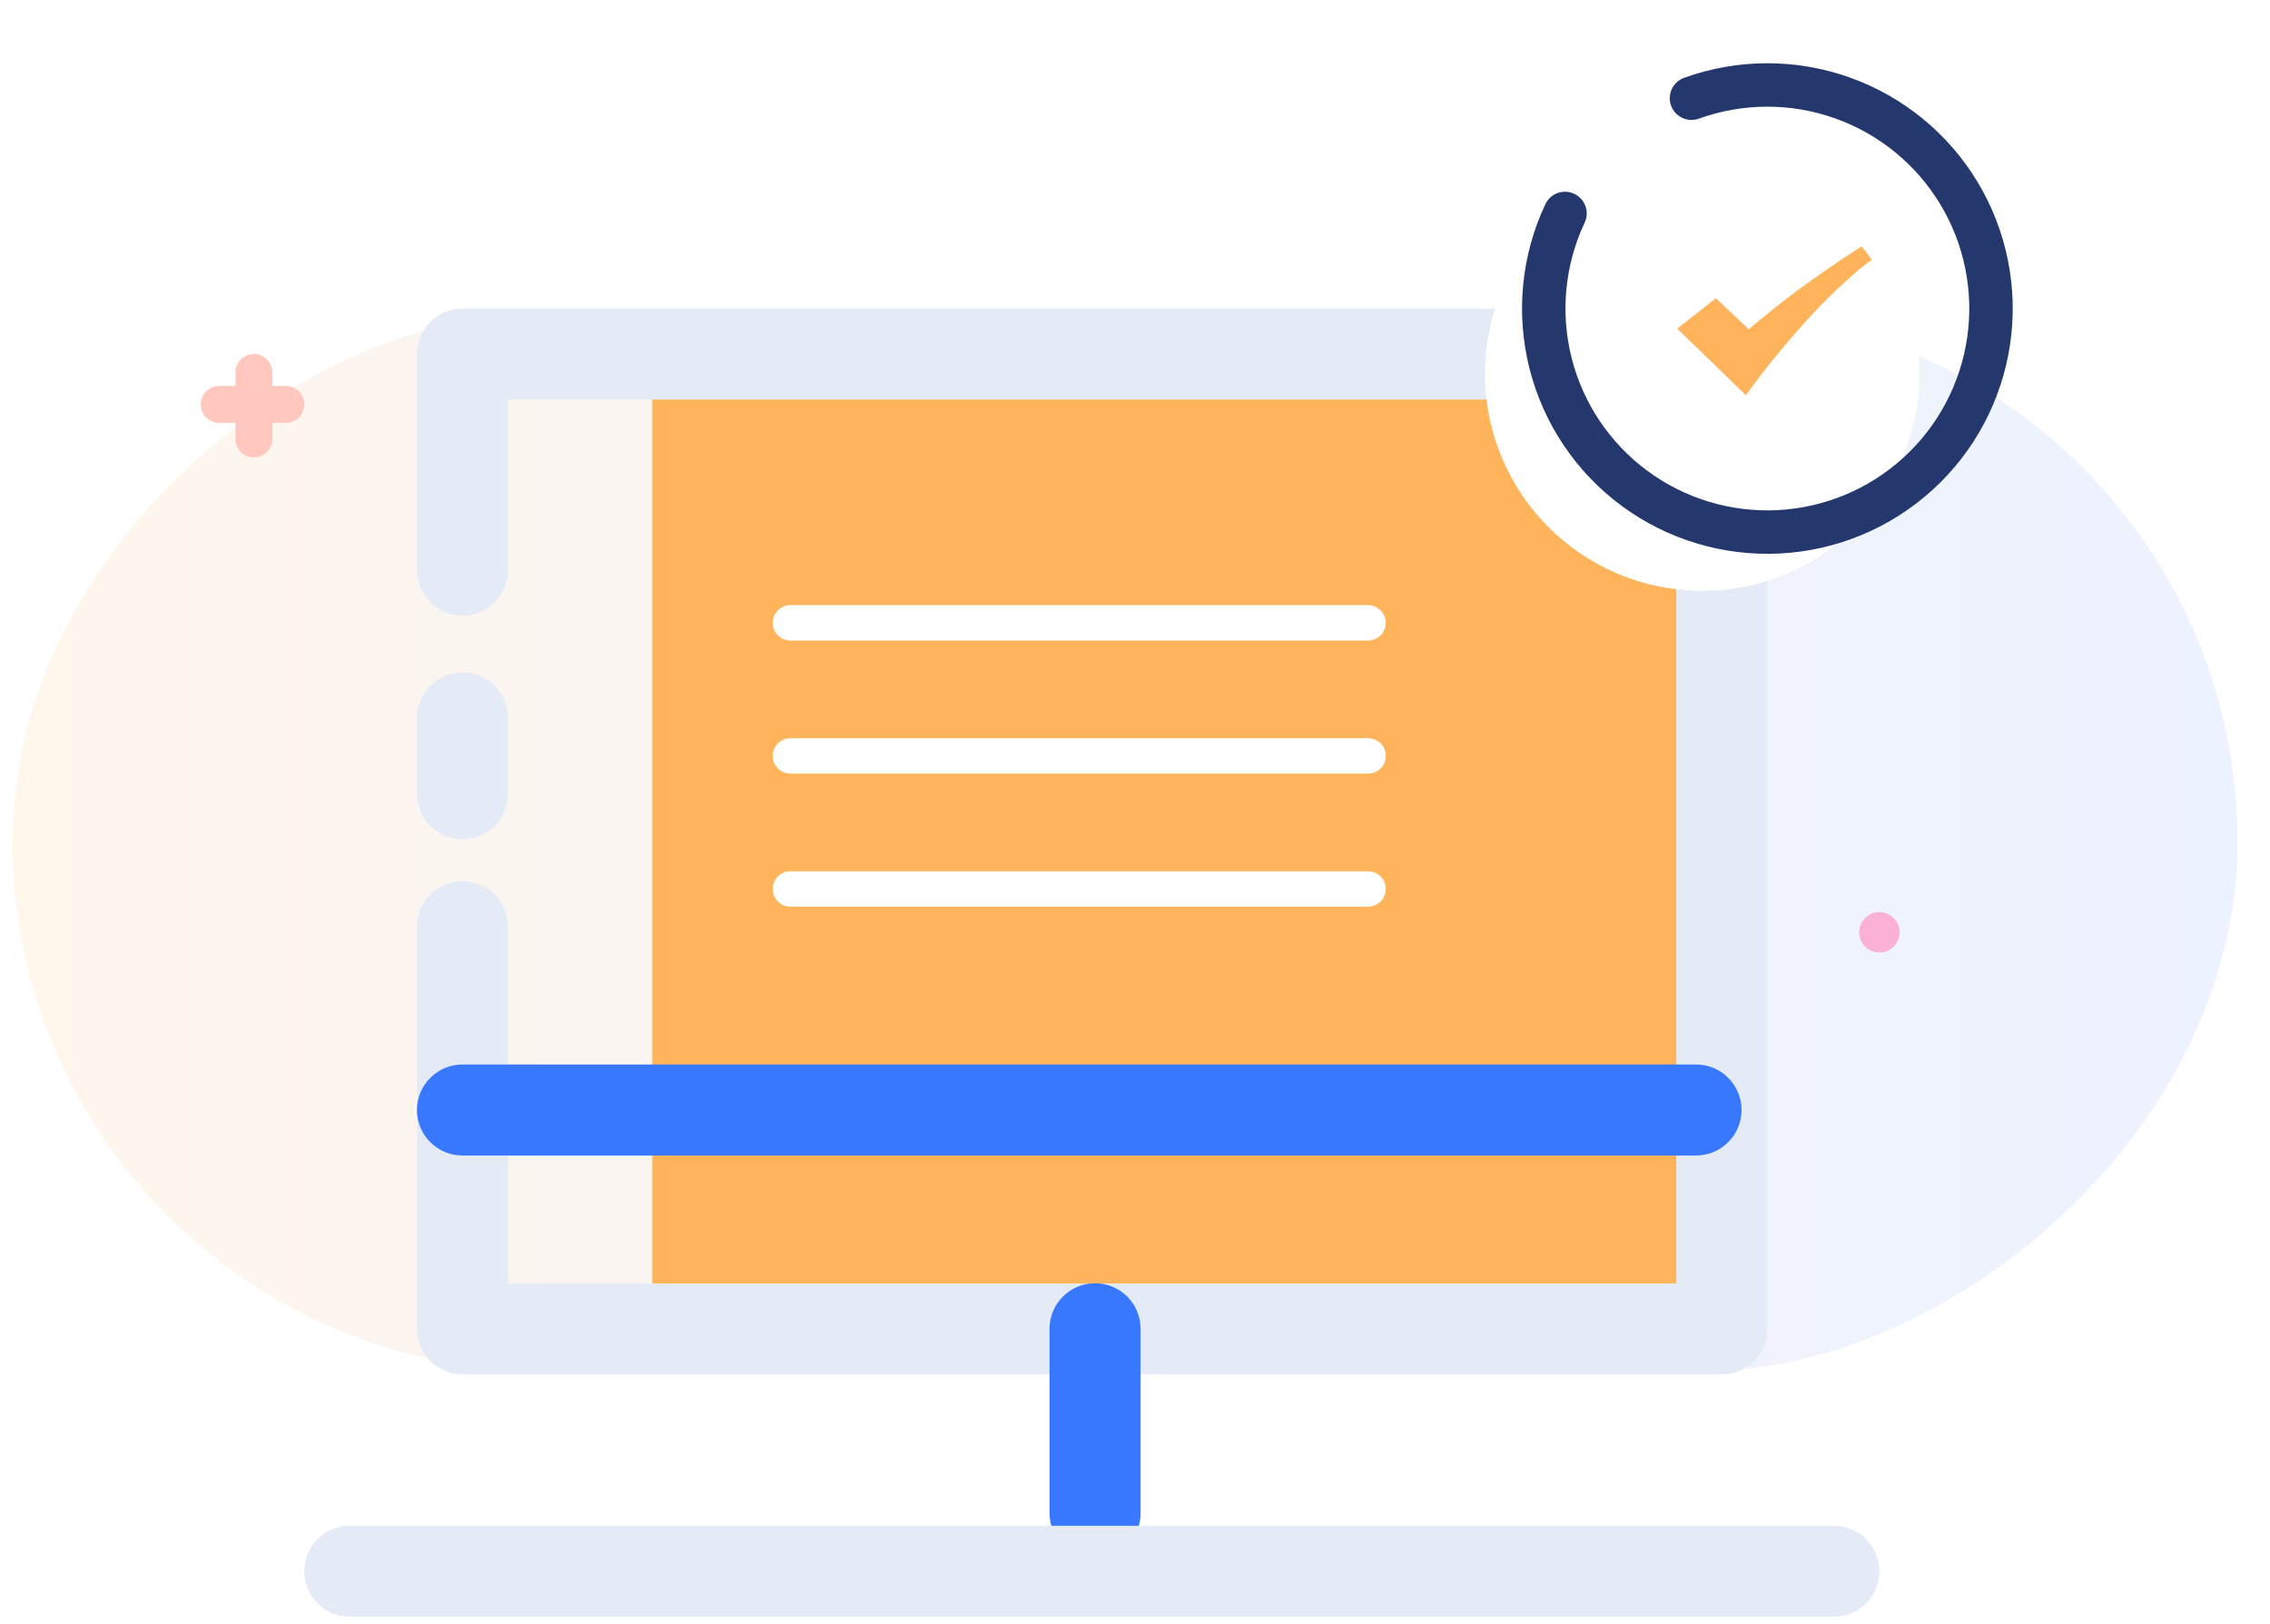 <svg width="123" height="88" viewBox="0 0 123 88" fill="none" xmlns="http://www.w3.org/2000/svg">
<g clip-path="url(#clip0_374_1048)">
<rect x="0.68" y="74.291" width="57.366" height="120.553" rx="28.683" transform="rotate(-90 0.68 74.291)" fill="url(#paint0_linear_374_1048)"/>
<path fill-rule="evenodd" clip-rule="evenodd" d="M14.757 20.188C14.757 19.636 14.309 19.188 13.757 19.188C13.205 19.188 12.757 19.636 12.757 20.188V20.918H11.881C11.329 20.918 10.881 21.366 10.881 21.918C10.881 22.471 11.329 22.918 11.881 22.918H12.757V23.794C12.757 24.346 13.205 24.794 13.757 24.794C14.309 24.794 14.757 24.346 14.757 23.794V22.918H15.487C16.04 22.918 16.487 22.471 16.487 21.918C16.487 21.366 16.04 20.918 15.487 20.918H14.757V20.188Z" fill="#FFC7BD"/>
<path d="M35.345 19.188H93.213V72.028H35.345V19.188Z" fill="#FFB45B"/>
<path d="M25.059 45.494C23.697 45.494 22.592 44.389 22.592 43.027V38.913C22.592 37.551 23.697 36.446 25.059 36.446C26.421 36.446 27.526 37.551 27.526 38.913V43.027C27.526 44.389 26.421 45.494 25.059 45.494Z" fill="#E4EBF7"/>
<path d="M93.299 74.485H25.059C23.697 74.485 22.592 73.38 22.592 72.018V50.227C22.592 48.865 23.697 47.76 25.059 47.76C26.421 47.76 27.526 48.865 27.526 50.227V69.561H90.832V21.655H27.526V30.903C27.526 32.265 26.421 33.37 25.059 33.37C23.697 33.37 22.592 32.265 22.592 30.903V19.188C22.592 17.826 23.697 16.721 25.059 16.721H93.299C94.661 16.721 95.766 17.826 95.766 19.188V72.028C95.766 73.39 94.661 74.485 93.299 74.485Z" fill="#E4EBF7"/>
<path d="M91.899 62.627H25.059C23.697 62.627 22.592 61.523 22.592 60.161C22.592 58.799 23.697 57.694 25.059 57.694H91.899C93.261 57.694 94.365 58.799 94.365 60.161C94.365 61.523 93.261 62.627 91.899 62.627ZM59.336 84.485C57.974 84.485 56.869 83.38 56.869 82.018V72.018C56.869 70.656 57.974 69.551 59.336 69.551C60.698 69.551 61.803 70.656 61.803 72.018V82.018C61.803 83.38 60.698 84.485 59.336 84.485Z" fill="#3778FF"/>
<path d="M99.366 87.628H18.954C17.592 87.628 16.487 86.523 16.487 85.161C16.487 83.799 17.592 82.695 18.954 82.695H99.366C100.728 82.695 101.833 83.799 101.833 85.161C101.833 86.523 100.728 87.628 99.366 87.628Z" fill="#E4EBF7"/>
<path d="M74.127 32.798H42.83C42.3 32.798 41.87 33.228 41.87 33.758C41.87 34.289 42.3 34.719 42.83 34.719H74.127C74.657 34.719 75.088 34.289 75.088 33.758C75.088 33.228 74.657 32.798 74.127 32.798Z" fill="white"/>
<path d="M74.127 40.01H42.83C42.3 40.01 41.87 40.44 41.87 40.97C41.87 41.5 42.3 41.93 42.83 41.93H74.127C74.657 41.93 75.088 41.5 75.088 40.97C75.088 40.44 74.657 40.01 74.127 40.01Z" fill="white"/>
<path d="M74.127 47.221H42.83C42.3 47.221 41.87 47.651 41.87 48.181C41.87 48.711 42.3 49.141 42.83 49.141H74.127C74.657 49.141 75.088 48.711 75.088 48.181C75.088 47.651 74.657 47.221 74.127 47.221Z" fill="white"/>
<g filter="url(#filter0_d_374_1048)">
<circle cx="95.765" cy="16.721" r="11.769" transform="rotate(-120 95.765 16.721)" fill="white"/>
</g>
<path d="M91.654 5.323C94.292 4.372 97.177 4.365 99.819 5.303C102.461 6.241 104.695 8.065 106.143 10.466C107.59 12.867 108.16 15.696 107.756 18.47C107.351 21.244 105.997 23.792 103.925 25.679C101.853 27.567 99.19 28.678 96.39 28.823C93.591 28.967 90.827 28.137 88.572 26.472C86.316 24.808 84.707 22.413 84.019 19.695C83.331 16.978 83.606 14.106 84.799 11.569" stroke="#24386D" stroke-width="2.354" stroke-linecap="round"/>
<circle cx="101.833" cy="50.53" r="1.096" fill="#FBB1D4"/>
<g clip-path="url(#clip1_374_1048)">
<path d="M94.602 21.42C95.589 20.041 96.61 18.816 97.369 17.954C97.817 17.446 98.237 16.983 98.64 16.567C99.005 16.19 99.366 15.845 99.713 15.52C100.305 14.965 100.998 14.352 101.433 14.089L100.877 13.352C100.071 13.856 99.295 14.395 98.696 14.808C98.347 15.05 98.023 15.281 97.718 15.502C97.415 15.721 97.103 15.961 96.774 16.213C96.202 16.651 95.468 17.239 94.757 17.847L92.973 16.162L90.878 17.812L94.602 21.42Z" fill="#FFB45B"/>
</g>
</g>
<defs>
<filter id="filter0_d_374_1048" x="80.463" y="4.95" width="27.073" height="27.073" filterUnits="userSpaceOnUse" color-interpolation-filters="sRGB">
<feFlood flood-opacity="0" result="BackgroundImageFix"/>
<feColorMatrix in="SourceAlpha" type="matrix" values="0 0 0 0 0 0 0 0 0 0 0 0 0 0 0 0 0 0 127 0" result="hardAlpha"/>
<feOffset dx="-3.531" dy="3.531"/>
<feComposite in2="hardAlpha" operator="out"/>
<feColorMatrix type="matrix" values="0 0 0 0 0.278 0 0 0 0 0.631 0 0 0 0 0.788 0 0 0 0.21 0"/>
<feBlend mode="normal" in2="BackgroundImageFix" result="effect1_dropShadow_374_1048"/>
<feBlend mode="normal" in="SourceGraphic" in2="effect1_dropShadow_374_1048" result="shape"/>
</filter>
<linearGradient id="paint0_linear_374_1048" x1="29.363" y1="74.291" x2="29.363" y2="194.844" gradientUnits="userSpaceOnUse">
<stop stop-color="#FFF6EC"/>
<stop offset="1" stop-color="#ECF2FF"/>
</linearGradient>
<clipPath id="clip0_374_1048">
<rect width="122" height="87.004" fill="white" transform="translate(0.208 0.645)"/>
</clipPath>
<clipPath id="clip1_374_1048">
<rect width="12" height="9.198" fill="white" transform="translate(89.765 12.793)"/>
</clipPath>
</defs>
</svg>
